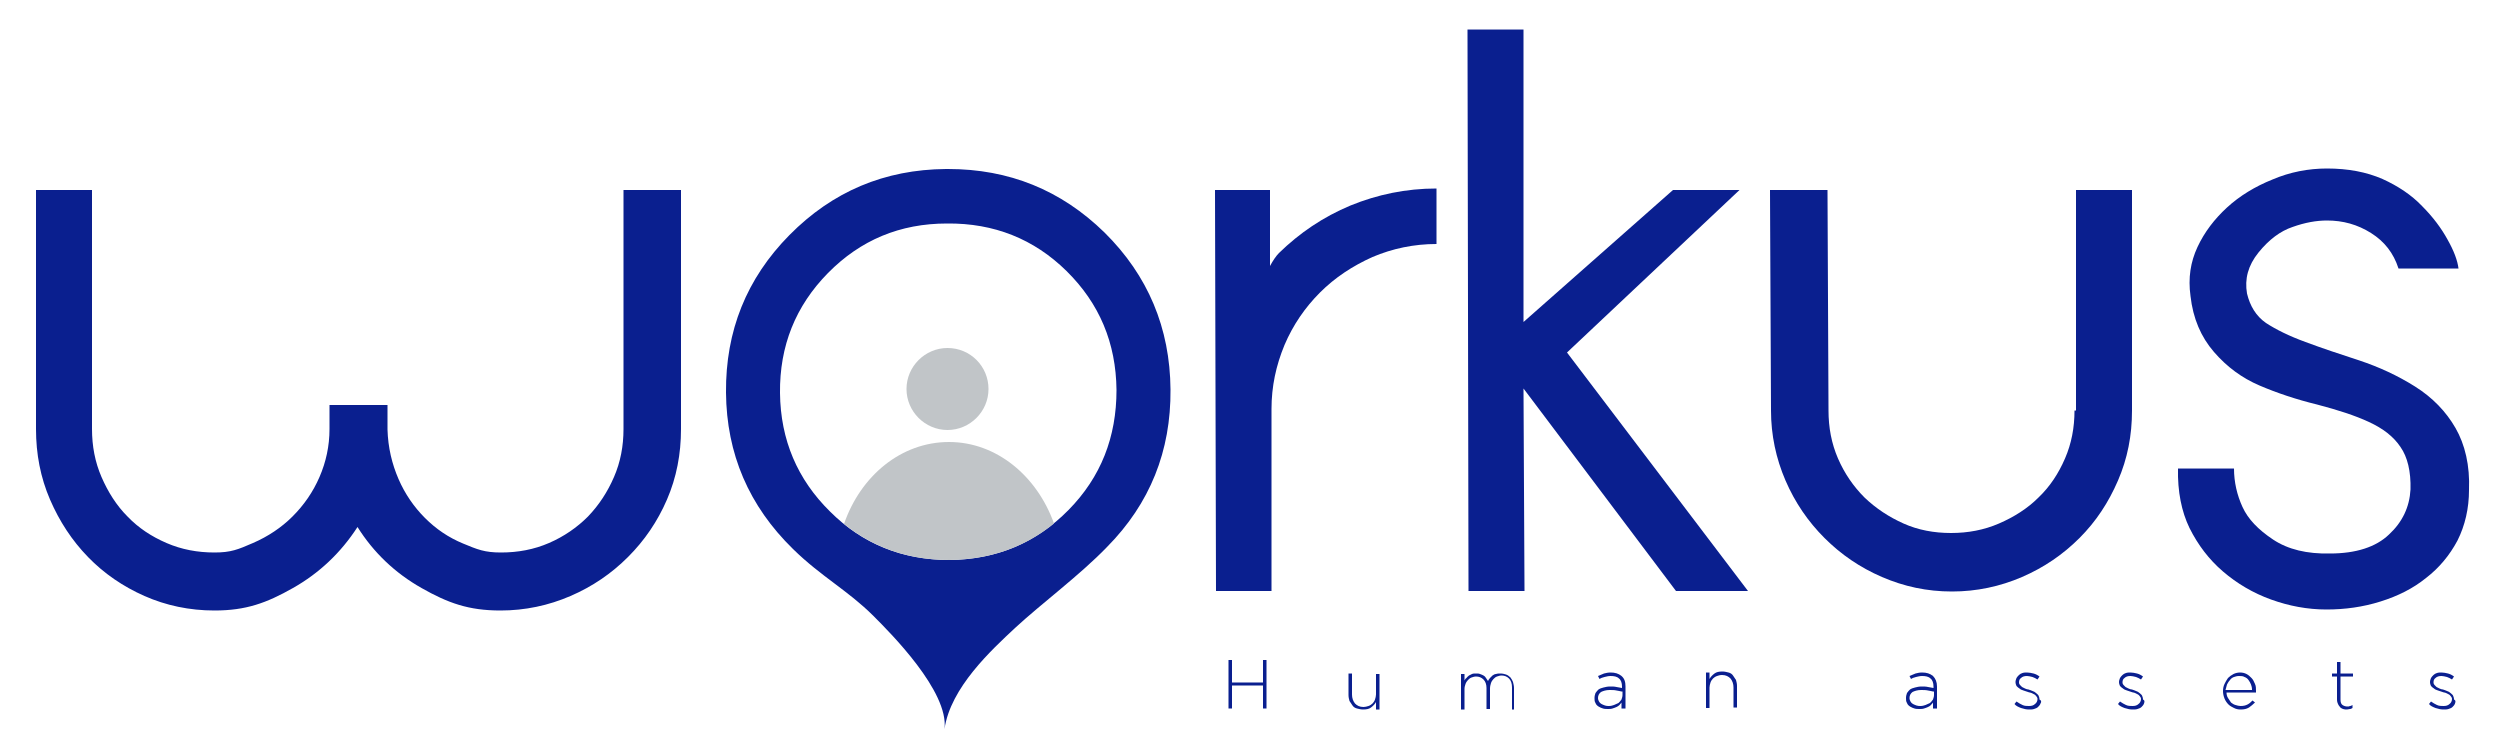 <?xml version="1.0" encoding="utf-8"?>
<!-- Generator: Adobe Illustrator 24.2.0, SVG Export Plug-In . SVG Version: 6.00 Build 0)  -->
<svg version="1.1" id="Capa_1" xmlns="http://www.w3.org/2000/svg" xmlns:xlink="http://www.w3.org/1999/xlink" x="0px" y="0px"
	 viewBox="0 0 500 151" style="enable-background:new 0 0 500 151;" xml:space="preserve">
<style type="text/css">
	.st0{fill:#C1C5C8;}
	.st1{fill:#0A1F8F;}
</style>
<path id="XMLID_275_" class="st0" d="M197.7,77.8c0,4.5-3.7,8.2-8.2,8.2c-4.5,0-8.2-3.7-8.2-8.2c0-4.5,3.7-8.2,8.2-8.2
	C194.1,69.6,197.7,73.3,197.7,77.8"/>
<path class="st1" d="M189.6,33.8c-0.1,0-0.3,0-0.4,0c-12.3,0.1-22.7,4.5-31.3,13.2c-8.6,8.7-12.8,19.2-12.7,31.5
	c0.1,12.3,4.6,22.7,13.4,31.3c5.6,5.5,11,8.3,16.1,13.4c3.4,3.4,15.1,15.1,14.2,22.6c1.2-8.3,9.4-15.8,14.1-20.2
	c5.3-4.9,13-10.6,18.4-16.2c8.6-8.7,12.8-19.2,12.7-31.5c-0.1-12.3-4.5-22.8-13.2-31.4C212.2,38,201.8,33.8,189.6,33.8z M213.7,102
	c-6.5,6.6-14.4,9.9-23.8,10c-9.4,0-17.4-3.2-23.9-9.7c-6.5-6.4-9.9-14.3-10-23.7c-0.1-9.4,3.1-17.4,9.6-24
	c6.5-6.6,14.4-9.9,23.8-9.9c9.4-0.1,17.4,3.1,23.9,9.5c6.6,6.5,9.9,14.4,10,23.8C223.3,87.4,220.2,95.4,213.7,102z"/>
<g>
	<path class="st1" d="M252.6,141.7v-4.6h-6.2v4.6h-0.7V132h0.7v4.5h6.2V132h0.7v9.7H252.6z"/>
	<path class="st1" d="M275.2,141.7v-1.3c-0.2,0.4-0.6,0.8-1,1.1c-0.4,0.3-0.9,0.4-1.6,0.4c-0.4,0-0.8-0.1-1.2-0.2
		c-0.4-0.1-0.7-0.3-0.9-0.6c-0.2-0.3-0.4-0.6-0.6-0.9c-0.1-0.4-0.2-0.7-0.2-1.2v-4.3h0.7v4.2c0,0.7,0.2,1.3,0.6,1.8
		c0.4,0.4,0.9,0.7,1.7,0.7c0.3,0,0.7-0.1,1-0.2c0.3-0.1,0.6-0.3,0.8-0.5s0.4-0.5,0.5-0.8c0.1-0.3,0.2-0.7,0.2-1v-4.1h0.7v7.1H275.2z
		"/>
	<path class="st1" d="M302.4,141.7v-4.2c0-0.8-0.2-1.4-0.6-1.8c-0.4-0.4-0.9-0.6-1.5-0.6c-0.3,0-0.6,0.1-0.9,0.2
		c-0.3,0.1-0.5,0.3-0.7,0.5c-0.2,0.2-0.4,0.5-0.5,0.8c-0.1,0.3-0.2,0.7-0.2,1.1v4.1h-0.7v-4.2c0-0.7-0.2-1.3-0.6-1.7
		c-0.4-0.4-0.9-0.6-1.5-0.6c-0.3,0-0.6,0.1-0.9,0.2c-0.3,0.1-0.5,0.3-0.7,0.5c-0.2,0.2-0.4,0.5-0.5,0.8c-0.1,0.3-0.2,0.6-0.2,1v4.1
		h-0.7v-7.1h0.7v1.3c0.1-0.2,0.2-0.4,0.4-0.5c0.1-0.2,0.3-0.3,0.5-0.5c0.2-0.1,0.4-0.2,0.6-0.3c0.2-0.1,0.5-0.1,0.8-0.1
		c0.3,0,0.6,0,0.8,0.1c0.3,0.1,0.5,0.2,0.7,0.3c0.2,0.1,0.4,0.3,0.5,0.5c0.1,0.2,0.3,0.4,0.4,0.6c0.1-0.2,0.2-0.4,0.4-0.6
		c0.2-0.2,0.3-0.3,0.5-0.5c0.2-0.1,0.4-0.3,0.7-0.3c0.3-0.1,0.6-0.1,0.9-0.1c0.4,0,0.8,0.1,1.1,0.2c0.3,0.1,0.6,0.3,0.9,0.6
		c0.2,0.3,0.4,0.6,0.5,0.9c0.1,0.4,0.2,0.8,0.2,1.2v4.3H302.4z"/>
	<path class="st1" d="M324.3,141.7v-1.2c-0.1,0.2-0.3,0.3-0.4,0.5c-0.2,0.2-0.4,0.3-0.6,0.4s-0.5,0.2-0.8,0.3
		c-0.3,0.1-0.6,0.1-0.9,0.1c-0.3,0-0.7,0-1-0.1c-0.3-0.1-0.6-0.2-0.9-0.4c-0.3-0.2-0.5-0.4-0.6-0.7c-0.2-0.3-0.2-0.6-0.2-1v0
		c0-0.4,0.1-0.7,0.2-1c0.2-0.3,0.4-0.5,0.6-0.7c0.3-0.2,0.6-0.3,1-0.4c0.4-0.1,0.8-0.2,1.3-0.2c0.5,0,0.9,0,1.3,0.1
		c0.4,0.1,0.7,0.1,1.1,0.2v-0.3c0-0.7-0.2-1.3-0.6-1.6c-0.4-0.4-1-0.5-1.7-0.5c-0.4,0-0.8,0.1-1.2,0.2c-0.4,0.1-0.7,0.2-1,0.4
		l-0.3-0.6c0.4-0.2,0.8-0.3,1.2-0.5c0.4-0.1,0.8-0.2,1.3-0.2c0.9,0,1.6,0.2,2.2,0.7s0.8,1.2,0.8,2.1v4.4H324.3z M324.3,138.3
		c-0.3-0.1-0.6-0.1-1-0.2c-0.4-0.1-0.9-0.1-1.4-0.1c-0.7,0-1.3,0.2-1.7,0.4c-0.4,0.3-0.6,0.7-0.6,1.2v0c0,0.3,0.1,0.5,0.2,0.7
		c0.1,0.2,0.3,0.4,0.5,0.5c0.2,0.1,0.4,0.2,0.7,0.3c0.3,0.1,0.5,0.1,0.8,0.1c0.4,0,0.7-0.1,1-0.2c0.3-0.1,0.6-0.3,0.9-0.4
		c0.2-0.2,0.4-0.4,0.6-0.7c0.1-0.3,0.2-0.6,0.2-0.9V138.3z"/>
	<path class="st1" d="M346.7,141.7v-4.2c0-0.7-0.2-1.3-0.6-1.8c-0.4-0.4-0.9-0.7-1.7-0.7c-0.4,0-0.7,0.1-1,0.2
		c-0.3,0.1-0.6,0.3-0.8,0.5c-0.2,0.2-0.4,0.5-0.5,0.8c-0.1,0.3-0.2,0.7-0.2,1v4.1h-0.7v-7.1h0.7v1.3c0.2-0.4,0.6-0.8,1-1.1
		c0.4-0.3,0.9-0.4,1.6-0.4c0.4,0,0.8,0.1,1.2,0.2c0.4,0.1,0.7,0.3,0.9,0.6c0.2,0.3,0.4,0.6,0.6,0.9c0.1,0.4,0.2,0.7,0.2,1.2v4.3
		H346.7z"/>
	<path class="st1" d="M386.6,141.7v-1.2c-0.1,0.2-0.3,0.3-0.4,0.5c-0.2,0.2-0.4,0.3-0.6,0.4s-0.5,0.2-0.8,0.3
		c-0.3,0.1-0.6,0.1-0.9,0.1s-0.7,0-1-0.1c-0.3-0.1-0.6-0.2-0.9-0.4c-0.3-0.2-0.5-0.4-0.6-0.7c-0.2-0.3-0.2-0.6-0.2-1v0
		c0-0.4,0.1-0.7,0.2-1c0.2-0.3,0.4-0.5,0.6-0.7c0.3-0.2,0.6-0.3,1-0.4c0.4-0.1,0.8-0.2,1.3-0.2c0.5,0,0.9,0,1.3,0.1
		c0.4,0.1,0.7,0.1,1.1,0.2v-0.3c0-0.7-0.2-1.3-0.6-1.6c-0.4-0.4-1-0.5-1.7-0.5c-0.4,0-0.8,0.1-1.2,0.2c-0.4,0.1-0.7,0.2-1,0.4
		l-0.3-0.6c0.4-0.2,0.8-0.3,1.2-0.5c0.4-0.1,0.8-0.2,1.3-0.2c0.9,0,1.6,0.2,2.2,0.7c0.5,0.5,0.8,1.2,0.8,2.1v4.4H386.6z
		 M386.6,138.3c-0.3-0.1-0.6-0.1-1-0.2c-0.4-0.1-0.9-0.1-1.4-0.1c-0.7,0-1.3,0.2-1.7,0.4c-0.4,0.3-0.6,0.7-0.6,1.2v0
		c0,0.3,0.1,0.5,0.2,0.7c0.1,0.2,0.3,0.4,0.5,0.5c0.2,0.1,0.4,0.2,0.7,0.3c0.3,0.1,0.5,0.1,0.8,0.1c0.4,0,0.7-0.1,1-0.2
		c0.3-0.1,0.6-0.3,0.9-0.4c0.2-0.2,0.4-0.4,0.6-0.7c0.1-0.3,0.2-0.6,0.2-0.9V138.3z"/>
	<path class="st1" d="M408.1,140.7c-0.1,0.3-0.3,0.5-0.5,0.7s-0.5,0.3-0.8,0.4c-0.3,0.1-0.6,0.1-1,0.1c-0.5,0-1-0.1-1.6-0.3
		c-0.5-0.2-1-0.4-1.3-0.8l0.4-0.5c0.4,0.3,0.8,0.5,1.2,0.7c0.4,0.2,0.9,0.2,1.3,0.2c0.5,0,0.9-0.1,1.2-0.4c0.3-0.2,0.5-0.6,0.5-1v0
		c0-0.2-0.1-0.4-0.2-0.5c-0.1-0.1-0.2-0.3-0.4-0.4c-0.2-0.1-0.4-0.2-0.6-0.3c-0.2-0.1-0.5-0.1-0.7-0.2c-0.3-0.1-0.6-0.2-0.9-0.3
		c-0.3-0.1-0.6-0.2-0.8-0.4c-0.2-0.1-0.4-0.3-0.6-0.5c-0.1-0.2-0.2-0.5-0.2-0.8v0c0-0.3,0.1-0.5,0.2-0.8c0.1-0.2,0.3-0.4,0.5-0.6
		c0.2-0.2,0.4-0.3,0.7-0.4c0.3-0.1,0.6-0.1,0.9-0.1c0.4,0,0.9,0.1,1.3,0.2c0.4,0.1,0.8,0.3,1.2,0.6l-0.4,0.6c-0.3-0.2-0.7-0.4-1-0.5
		c-0.4-0.1-0.8-0.2-1.1-0.2c-0.5,0-0.9,0.1-1.2,0.4c-0.3,0.2-0.4,0.5-0.4,0.9v0c0,0.2,0.1,0.4,0.2,0.5c0.1,0.1,0.3,0.3,0.4,0.4
		c0.2,0.1,0.4,0.2,0.6,0.3c0.2,0.1,0.5,0.2,0.7,0.2c0.3,0.1,0.6,0.2,0.8,0.3c0.3,0.1,0.5,0.2,0.7,0.4c0.2,0.2,0.4,0.3,0.5,0.5
		c0.1,0.2,0.2,0.5,0.2,0.8v0C408.3,140.1,408.3,140.4,408.1,140.7z"/>
	<path class="st1" d="M428.8,140.7c-0.1,0.3-0.3,0.5-0.5,0.7s-0.5,0.3-0.8,0.4c-0.3,0.1-0.6,0.1-1,0.1c-0.5,0-1-0.1-1.6-0.3
		c-0.5-0.2-1-0.4-1.3-0.8l0.4-0.5c0.4,0.3,0.8,0.5,1.2,0.7c0.4,0.2,0.9,0.2,1.3,0.2c0.5,0,0.9-0.1,1.2-0.4c0.3-0.2,0.5-0.6,0.5-1v0
		c0-0.2-0.1-0.4-0.2-0.5c-0.1-0.1-0.2-0.3-0.4-0.4c-0.2-0.1-0.4-0.2-0.6-0.3c-0.2-0.1-0.5-0.1-0.7-0.2c-0.3-0.1-0.6-0.2-0.9-0.3
		c-0.3-0.1-0.6-0.2-0.8-0.4c-0.2-0.1-0.4-0.3-0.6-0.5c-0.1-0.2-0.2-0.5-0.2-0.8v0c0-0.3,0.1-0.5,0.2-0.8c0.1-0.2,0.3-0.4,0.5-0.6
		c0.2-0.2,0.4-0.3,0.7-0.4c0.3-0.1,0.6-0.1,0.9-0.1c0.4,0,0.9,0.1,1.3,0.2c0.4,0.1,0.8,0.3,1.2,0.6l-0.4,0.6c-0.3-0.2-0.7-0.4-1-0.5
		c-0.4-0.1-0.8-0.2-1.1-0.2c-0.5,0-0.9,0.1-1.2,0.4c-0.3,0.2-0.4,0.5-0.4,0.9v0c0,0.2,0.1,0.4,0.2,0.5c0.1,0.1,0.3,0.3,0.4,0.4
		c0.2,0.1,0.4,0.2,0.6,0.3c0.2,0.1,0.5,0.2,0.7,0.2c0.3,0.1,0.6,0.2,0.8,0.3c0.3,0.1,0.5,0.2,0.7,0.4c0.2,0.2,0.4,0.3,0.5,0.5
		c0.1,0.2,0.2,0.5,0.2,0.8v0C429,140.1,428.9,140.4,428.8,140.7z"/>
	<path class="st1" d="M445.6,139.6c0.2,0.3,0.4,0.6,0.6,0.9c0.3,0.2,0.5,0.4,0.9,0.5c0.3,0.1,0.7,0.2,1,0.2c0.6,0,1-0.1,1.4-0.3
		s0.7-0.5,1-0.8l0.5,0.4c-0.4,0.4-0.8,0.7-1.2,1c-0.5,0.3-1,0.4-1.7,0.4c-0.5,0-0.9-0.1-1.3-0.3c-0.4-0.2-0.8-0.4-1.1-0.7
		c-0.3-0.3-0.6-0.7-0.8-1.2c-0.2-0.5-0.3-1-0.3-1.5v0c0-0.5,0.1-1,0.3-1.4c0.2-0.4,0.4-0.8,0.7-1.2c0.3-0.3,0.7-0.6,1.1-0.8
		c0.4-0.2,0.9-0.3,1.3-0.3c0.5,0,0.9,0.1,1.3,0.3c0.4,0.2,0.7,0.5,1,0.8c0.3,0.3,0.5,0.7,0.7,1.2c0.2,0.4,0.2,0.9,0.2,1.5v0
		c0,0,0,0.1,0,0.1c0,0,0,0.1,0,0.1h-5.9C445.3,138.9,445.4,139.3,445.6,139.6z M450.4,137.9c0-0.4-0.1-0.7-0.2-1
		c-0.1-0.3-0.3-0.6-0.5-0.9c-0.2-0.3-0.5-0.5-0.8-0.6c-0.3-0.2-0.7-0.2-1.1-0.2c-0.4,0-0.7,0.1-1,0.2c-0.3,0.1-0.6,0.3-0.8,0.6
		c-0.2,0.2-0.4,0.5-0.6,0.9c-0.1,0.3-0.2,0.7-0.3,1.1H450.4z"/>
	<path class="st1" d="M470,141.8c-0.2,0-0.4,0.1-0.6,0.1c-0.3,0-0.5,0-0.8-0.1c-0.2-0.1-0.5-0.2-0.6-0.4c-0.2-0.2-0.3-0.4-0.4-0.6
		c-0.1-0.2-0.2-0.5-0.2-0.9v-4.6h-1v-0.6h1v-2.3h0.7v2.3h2.5v0.6h-2.5v4.6c0,0.5,0.1,0.9,0.4,1.1c0.3,0.2,0.6,0.3,1,0.3
		c0.2,0,0.3,0,0.5-0.1c0.2,0,0.3-0.1,0.5-0.2v0.6C470.3,141.7,470.2,141.8,470,141.8z"/>
	<path class="st1" d="M491,140.7c-0.1,0.3-0.3,0.5-0.5,0.7s-0.5,0.3-0.8,0.4c-0.3,0.1-0.6,0.1-1,0.1c-0.5,0-1-0.1-1.6-0.3
		c-0.5-0.2-1-0.4-1.3-0.8l0.4-0.5c0.4,0.3,0.8,0.5,1.2,0.7c0.4,0.2,0.9,0.2,1.3,0.2c0.5,0,0.9-0.1,1.2-0.4c0.3-0.2,0.5-0.6,0.5-1v0
		c0-0.2-0.1-0.4-0.2-0.5c-0.1-0.1-0.2-0.3-0.4-0.4c-0.2-0.1-0.4-0.2-0.6-0.3c-0.2-0.1-0.5-0.1-0.7-0.2c-0.3-0.1-0.6-0.2-0.9-0.3
		c-0.3-0.1-0.6-0.2-0.8-0.4c-0.2-0.1-0.4-0.3-0.6-0.5c-0.1-0.2-0.2-0.5-0.2-0.8v0c0-0.3,0.1-0.5,0.2-0.8c0.1-0.2,0.3-0.4,0.5-0.6
		c0.2-0.2,0.4-0.3,0.7-0.4c0.3-0.1,0.6-0.1,0.9-0.1c0.4,0,0.9,0.1,1.3,0.2c0.4,0.1,0.8,0.3,1.2,0.6l-0.4,0.6c-0.3-0.2-0.7-0.4-1-0.5
		c-0.4-0.1-0.8-0.2-1.1-0.2c-0.5,0-0.9,0.1-1.2,0.4c-0.3,0.2-0.4,0.5-0.4,0.9v0c0,0.2,0.1,0.4,0.2,0.5c0.1,0.1,0.3,0.3,0.4,0.4
		c0.2,0.1,0.4,0.2,0.6,0.3c0.2,0.1,0.5,0.2,0.7,0.2c0.3,0.1,0.6,0.2,0.8,0.3c0.3,0.1,0.5,0.2,0.7,0.4c0.2,0.2,0.4,0.3,0.5,0.5
		c0.1,0.2,0.2,0.5,0.2,0.8v0C491.2,140.1,491.1,140.4,491,140.7z"/>
</g>
<polygon class="st1" points="136.2,38 136.2,38 136.2,38 "/>
<path class="st1" d="M124.7,85.8c0,3.4-0.6,6.6-1.9,9.6c-1.3,3-3,5.6-5.2,7.9c-2.2,2.2-4.8,4-7.8,5.3c-3,1.3-6.2,1.9-9.6,1.9
	c-3.3,0-4.7-0.6-7.6-1.8c-2.9-1.2-5.4-2.9-7.6-5.1c-2.2-2.2-4-4.8-5.3-7.8c-1.3-3-2.1-6.3-2.2-9.9V81H65.9v4.8c0,3.4-0.7,6.6-2,9.6
	c-1.3,3-3.1,5.6-5.4,7.9c-2.2,2.2-4.9,4-7.9,5.3c-3,1.3-4.4,1.9-7.7,1.9c-3.4,0-6.6-0.6-9.6-1.9c-3-1.3-5.6-3-7.8-5.3
	c-2.2-2.2-3.9-4.9-5.2-7.9s-1.9-6.2-1.9-9.6V38H7.2v47.8c0,5,0.9,9.7,2.8,14.1c1.9,4.4,4.4,8.2,7.6,11.5c3.2,3.3,7,5.9,11.3,7.8
	c4.3,1.9,9,2.9,14,2.9c6.3,0,10.4-1.5,15.7-4.5c5.3-3,9.6-7.1,12.9-12.2c3.2,5.1,7.5,9.2,12.8,12.2c5.3,3,9.4,4.5,15.8,4.5
	c4.9,0,9.6-1,14-2.9c4.4-1.9,8.2-4.5,11.5-7.8c3.3-3.3,5.9-7.1,7.8-11.5c1.9-4.4,2.8-9.1,2.8-14.1V38l0,0h-11.5V85.8z"/>
<path class="st1" d="M255.8,50.6c-0.6,0.6-1.2,1.5-1.8,2.6V38H243l0.2,80.2h11.1V81.8c0-4.5,0.9-8.7,2.6-12.8
	c1.7-4,4.1-7.5,7.1-10.5c3-3,6.5-5.3,10.5-7.1c4-1.7,8.3-2.6,12.8-2.6V37.7v0c-6.1,0-11.8,1.2-17.2,3.4
	C264.6,43.4,259.9,46.6,255.8,50.6z"/>
<polygon class="st1" points="304.9,118.2 304.7,77.7 335.2,118.2 349.6,118.2 313.4,70.5 347.9,38 334.6,38 304.7,64.4 304.7,5.9 
	293.5,5.9 293.5,5.9 293.7,118.2 "/>
<path class="st1" d="M414.9,82.1c0,3.4-0.6,6.6-1.9,9.6c-1.3,3-3,5.6-5.3,7.8c-2.2,2.2-4.9,3.9-7.9,5.2c-3,1.3-6.2,1.9-9.6,1.9
	c-3.4,0-6.6-0.6-9.5-1.9c-2.9-1.3-5.5-3-7.8-5.2c-2.2-2.2-4-4.8-5.3-7.8c-1.3-3-1.9-6.2-1.9-9.6v-0.2L365.5,38H354l0.2,43.9v0.2
	c0,4.9,1,9.6,2.9,14c1.9,4.4,4.5,8.2,7.8,11.5c3.3,3.3,7.1,5.9,11.5,7.8c4.4,1.9,9,2.9,14,2.9c4.9,0,9.6-1,14-2.9
	c4.4-1.9,8.2-4.5,11.5-7.8c3.3-3.3,5.8-7.1,7.7-11.5c1.9-4.4,2.8-9,2.8-14V38l0,0h-11.2V82.1z"/>
<path class="st1" d="M491.1,85.6c-1.9-3.3-4.6-6.1-8.1-8.3c-3.5-2.2-7.2-3.9-11.1-5.2c-4-1.3-7.6-2.5-10.8-3.7
	c-3.3-1.2-5.9-2.5-7.9-3.8c-2-1.4-3.2-3.4-3.8-5.9c-0.5-2.9,0.2-5.6,2.3-8.2c2.1-2.6,4.4-4.3,6.8-5.1c2.5-0.9,4.8-1.3,6.9-1.3
	c3.2,0,6.1,0.8,8.8,2.5c2.7,1.7,4.5,4,5.5,7.1h12c-0.2-1.6-0.9-3.5-2.2-5.8c-1.2-2.2-2.9-4.5-5.1-6.7c-2.1-2.2-4.8-4-7.9-5.4
	c-3.2-1.4-6.9-2.1-11.1-2.1c-3.7,0-7.4,0.7-10.9,2.2c-3.5,1.4-6.6,3.3-9.1,5.6c-2.5,2.3-4.5,4.9-5.9,7.9c-1.4,3-1.9,6.2-1.4,9.8
	c0.5,4.5,2.1,8.2,4.7,11.2c2.6,3,5.6,5.2,9.1,6.7c3.5,1.5,7.4,2.8,11.5,3.8c4.2,1.1,7.6,2.2,10.4,3.5c2.8,1.3,4.9,2.9,6.3,5
	c1.4,2,2.1,4.9,2,8.5c-0.2,3.5-1.6,6.5-4.3,9c-2.6,2.5-6.6,3.8-11.8,3.8c-4.6,0.1-8.4-0.8-11.4-2.8c-3-2-5-4.1-6.1-6.5
	c-1.1-2.4-1.7-5-1.7-7.7h-11.2c-0.1,4.6,0.7,8.6,2.3,11.9c1.7,3.4,3.9,6.3,6.7,8.7c2.8,2.4,6,4.3,9.6,5.6c3.6,1.3,7.3,2,11.1,2
	c3.7,0,7.3-0.5,10.8-1.6c3.5-1.1,6.5-2.6,9.1-4.7c2.6-2,4.7-4.5,6.3-7.5c1.5-3,2.3-6.4,2.3-10.1C494,93.1,493,88.9,491.1,85.6z"/>
<path class="st0" d="M189.8,88.4c-9.6,0-17.7,6.8-21,16.4c6,4.8,13,7.2,21.1,7.2c8-0.1,15-2.5,20.9-7.3
	C207.4,95.2,199.3,88.4,189.8,88.4z"/>
</svg>

